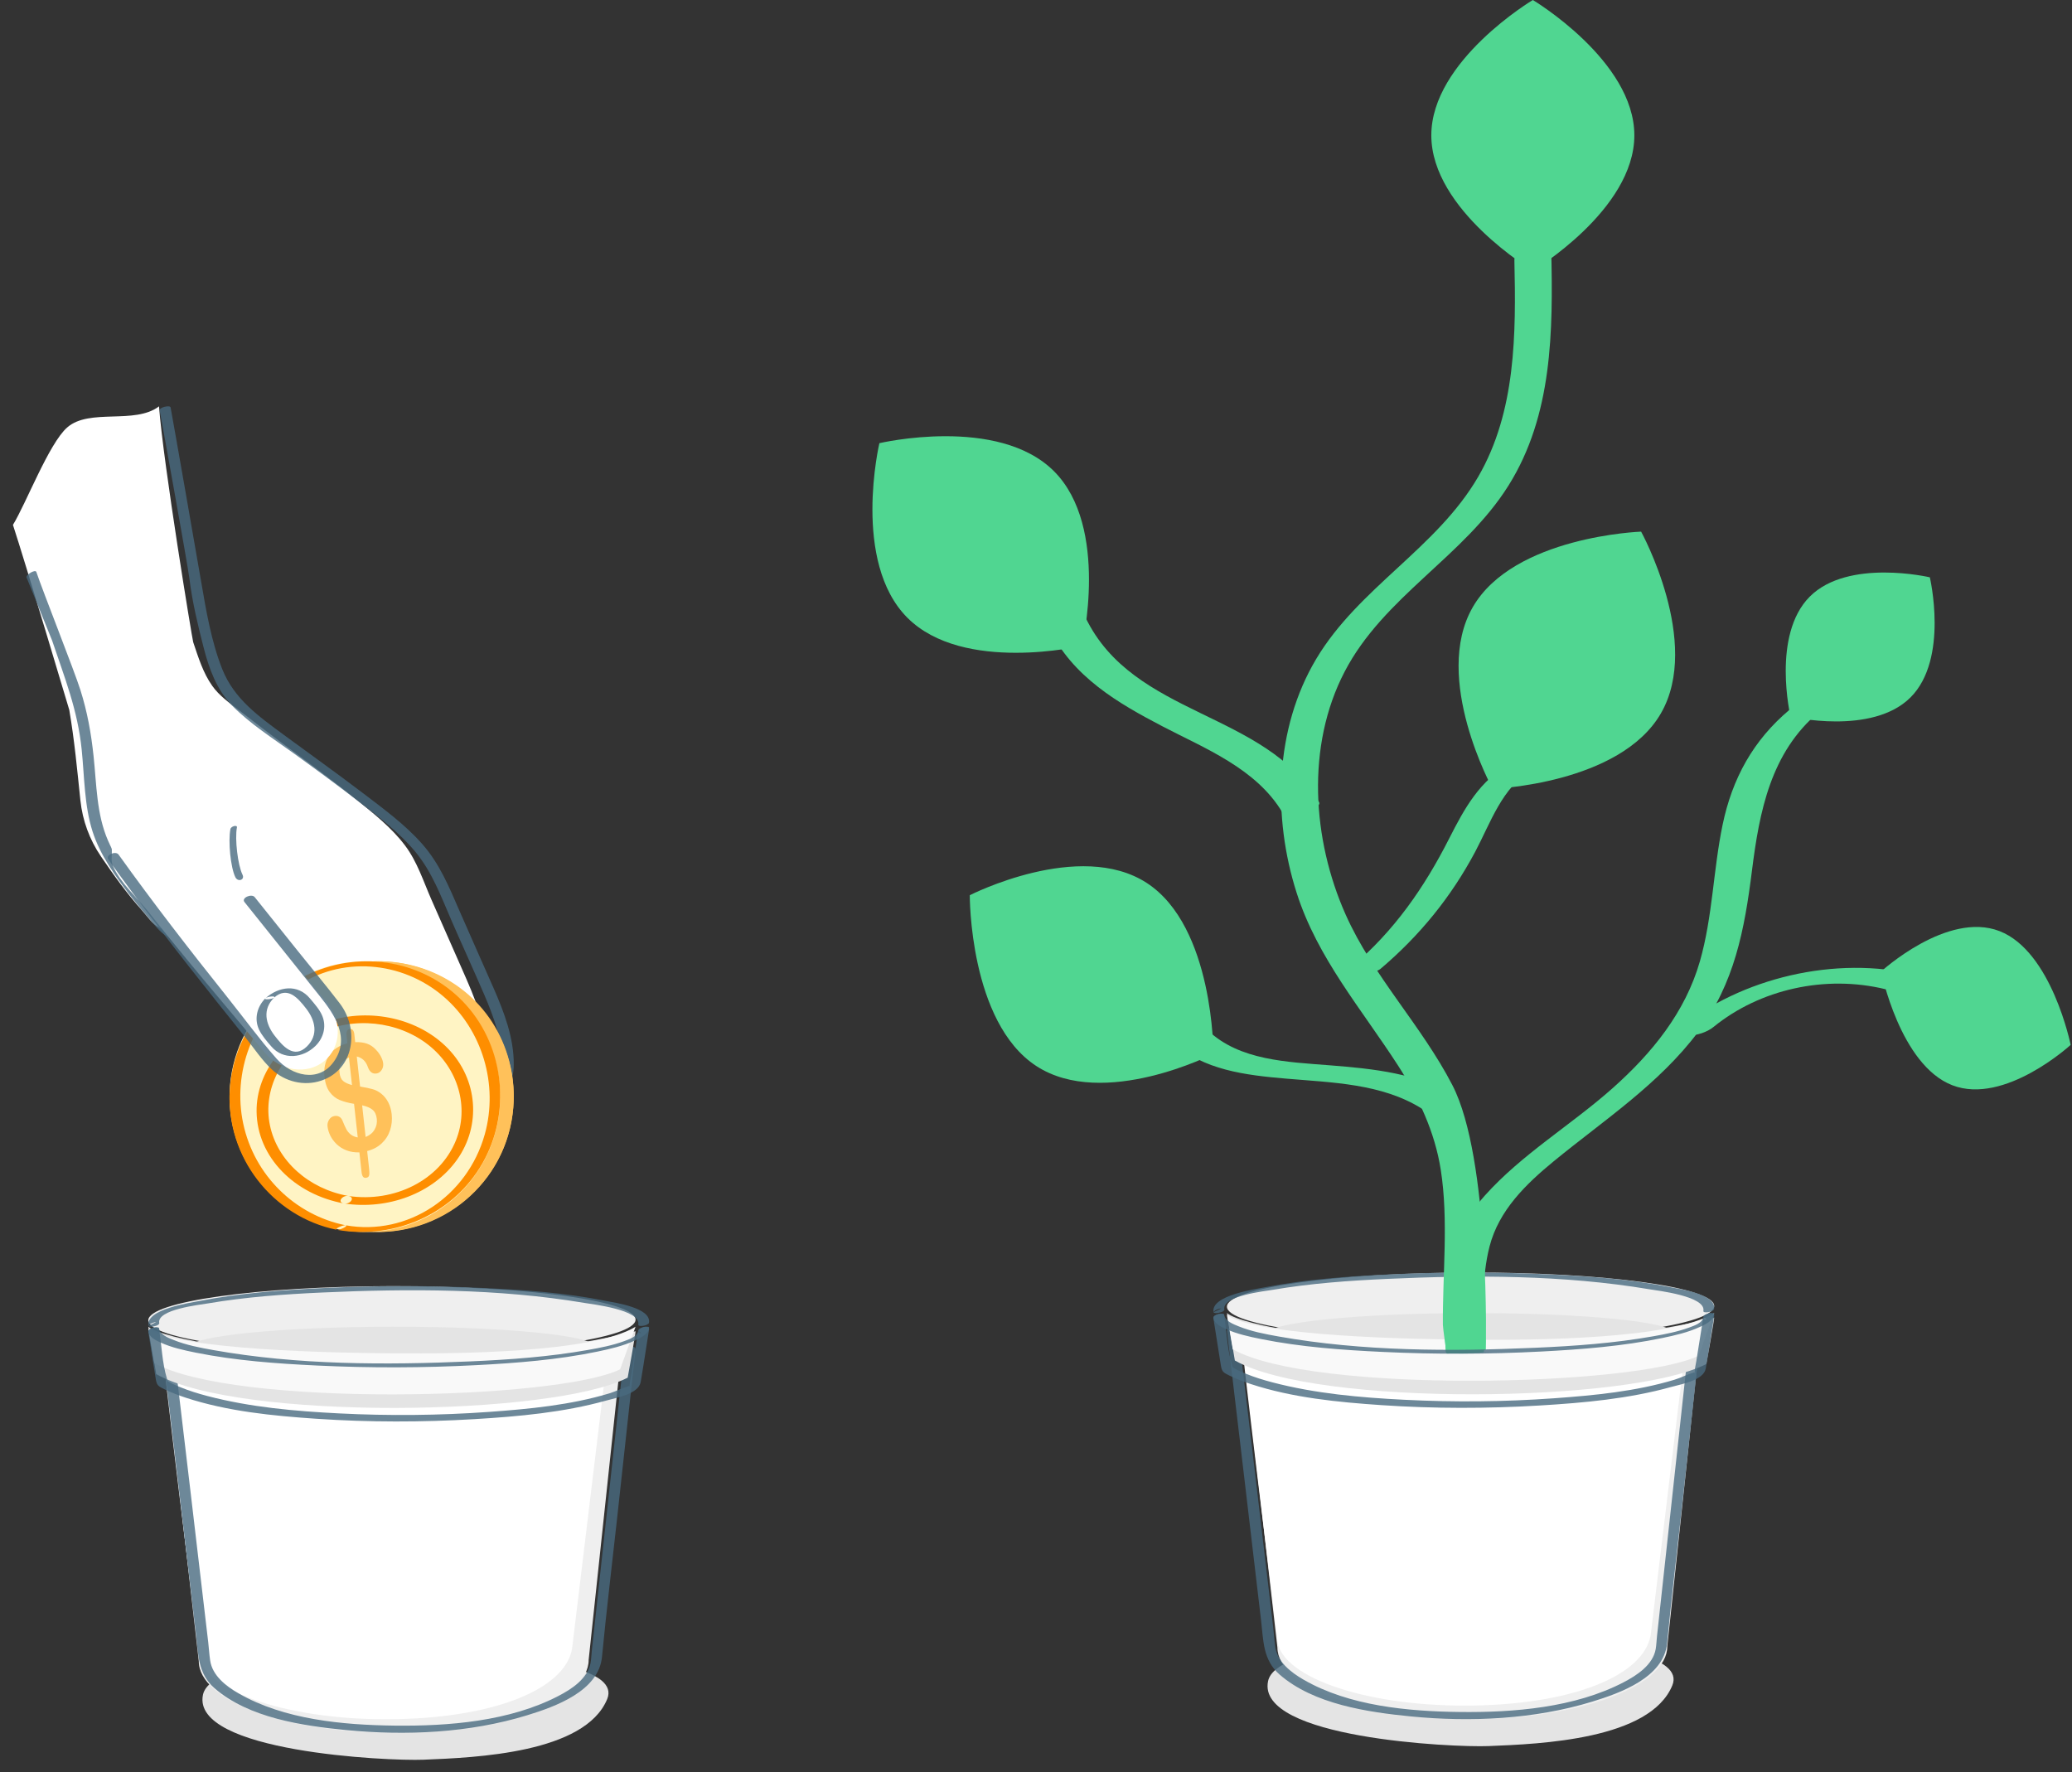 <?xml version="1.0" encoding="UTF-8"?>
<svg width="152px" height="130px" viewBox="0 0 152 130" version="1.1" xmlns="http://www.w3.org/2000/svg" xmlns:xlink="http://www.w3.org/1999/xlink">
    <rect x="0" y="0" width="152" height="130" fill="#333333" stroke="none"/>
    <!-- Generator: Sketch 51.3 (57544) - http://www.bohemiancoding.com/sketch -->
    <title>providers-funding-opportunities</title>
    <desc>Created with Sketch.</desc>
    <defs></defs>
    <g id="For-Providers" stroke="none" stroke-width="1" fill="none" fill-rule="evenodd">
        <g id="BHSB-For-Providers" transform="translate(-147, -567)">
            <g id="providers-funding-opportunities" transform="translate(147, 567)">
                <g id="hand" transform="translate(0, 29)">
                    <path d="M44.129,94.278 C44.59,94.66 44.762,95.109 44.545,95.637 C42.911,99.607 34.925,99.935 31.06,100.089 C28.42,100.195 14.012,99.513 14.889,95.325 C15.185,93.916 18.148,93.271 19.348,93.013 C21.602,92.528 23.98,92.225 26.296,92.175 C29.387,92.109 41.491,92.095 44.129,94.278" id="Fill-44" fill="#E4E4E4"></path>
                    <path d="M10.879,67.856 C10.882,69.227 18.886,70.327 28.757,70.312 C38.627,70.297 46.627,69.174 46.624,67.803 C46.621,66.432 38.617,65.333 28.747,65.348 C18.876,65.362 10.877,66.485 10.879,67.856" id="Fill-46" fill="#EFEFEF"></path>
                    <path d="M13.858,69.837 C13.86,70.66 20.529,71.317 28.755,71.305 C36.981,71.293 43.647,70.616 43.645,69.794 C43.643,68.971 36.974,68.314 28.748,68.326 C20.523,68.338 13.856,69.015 13.858,69.837" id="Fill-48" fill="#E4E4E4"></path>
                    <path d="M11.097,68.326 L11.118,68.326 C11.23,68.326 11.715,68.234 11.681,68.052 C11.497,67.054 14.678,66.715 15.251,66.616 C18.024,66.142 20.848,65.943 23.656,65.815 C30.002,65.528 36.568,65.523 42.851,66.576 C43.464,66.679 47.02,67.084 46.824,68.168 C46.787,68.373 47.57,68.243 47.607,68.039 C47.807,66.928 45.061,66.556 44.4,66.424 C41.432,65.829 38.377,65.619 35.358,65.48 C31.477,65.3 27.581,65.304 23.7,65.49 C20.682,65.635 17.629,65.851 14.661,66.433 C13.947,66.573 10.664,67.034 10.891,68.261 C11.078,68.17 11.266,68.078 11.454,67.987 L11.433,67.987 C11.201,67.987 10.574,68.327 11.097,68.326" id="Fill-50" fill-opacity="0.8" fill="#496B80"></path>
                    <path d="M40.576,70.715 C38.225,70.98 35.853,71.042 33.486,71.058 C31.031,71.074 28.576,71.079 26.121,71.091 C23.627,71.103 21.115,71.085 18.638,70.8 C16.325,70.533 14.187,69.547 11.872,69.319 C12.972,78.832 14.582,92.766 14.582,92.859 C14.595,95.788 21.008,98.141 28.905,98.113 C36.803,98.087 43.196,95.691 43.184,92.762 L45.631,69.791 C43.981,70.222 42.291,70.522 40.576,70.715" id="Fill-52" fill="#EFEFEF"></path>
                    <path d="M44.638,69.834 L41.964,91.963 C41.417,94.975 36.073,97.095 28.428,97.12 C20.782,97.146 14.575,94.917 14.563,92.142 C14.562,92.061 11.714,69.244 11.879,69.319 C29.517,77.366 44.638,69.834 44.638,69.834" id="Fill-54" fill="#FFFFFF"></path>
                    <path d="M41.184,70.695 C36.296,71.215 31.334,71.046 26.425,71.062 C24.03,71.07 21.608,71.072 19.228,70.775 C16.918,70.487 14.743,69.576 12.425,69.321 C12.23,69.3 11.844,69.428 11.874,69.679 C12.711,76.748 13.551,83.816 14.378,90.885 C14.553,92.377 14.512,93.779 15.739,94.845 C18.25,97.027 22.206,97.603 25.381,97.914 C29.771,98.342 34.433,98.127 38.673,96.828 C40.722,96.199 43.921,95.06 44.162,92.544 C44.488,89.139 44.904,85.739 45.275,82.339 C45.725,78.223 46.174,74.107 46.623,69.992 C46.649,69.754 46.298,69.773 46.159,69.808 C44.52,70.218 42.862,70.504 41.184,70.695 C40.774,70.742 40.535,71.253 41.088,71.19 C42.839,70.991 44.571,70.69 46.28,70.262 C46.126,70.201 45.971,70.14 45.816,70.079 C45.018,77.395 44.219,84.712 43.421,92.028 C43.387,92.336 43.379,92.66 43.328,92.964 C43.131,94.134 41.935,94.909 40.966,95.412 C37.38,97.278 32.906,97.635 28.937,97.588 C25.155,97.542 20.837,97.15 17.489,95.215 C16.572,94.684 15.575,93.919 15.415,92.798 C15.352,92.357 15.325,91.906 15.274,91.463 C14.42,84.129 13.545,76.797 12.677,69.465 C12.493,69.584 12.309,69.703 12.125,69.823 C14.44,70.077 16.615,70.998 18.928,71.276 C21.42,71.575 23.945,71.572 26.452,71.562 C31.322,71.542 36.239,71.706 41.088,71.19 C41.5,71.146 41.738,70.637 41.184,70.695" id="Fill-56" fill-opacity="0.8" fill="#496B80"></path>
                    <path d="M28.776,70.492 C38.676,70.478 44.617,69.189 46.622,68.655 C46.665,68.643 46.046,72.063 46.046,72.063 C40.524,74.905 17.515,75.229 11.46,71.803 L10.879,68.326 C12.001,69.224 18.875,70.506 28.776,70.492" id="Fill-58" fill="#E4E4E4"></path>
                    <path d="M46.624,68.326 L45.489,71.453 C40.837,73.708 17.14,74.255 11.308,70.981 L10.879,68.474 C13.218,70.042 24.514,70.25 29.002,70.281 C33.408,70.311 43.467,70.258 46.624,68.326" id="Fill-60" fill="#F9F9F9"></path>
                    <path d="M10.88,68.643 C10.907,69.086 11.451,69.335 11.781,69.485 C12.598,69.857 13.496,70.053 14.367,70.228 C17.298,70.817 20.308,71.033 23.285,71.174 C27.165,71.359 31.056,71.347 34.935,71.145 C37.903,70.99 40.903,70.758 43.821,70.152 C44.749,69.959 45.703,69.741 46.571,69.339 C46.954,69.161 47.587,68.88 47.617,68.366 C47.622,68.268 46.84,68.354 46.827,68.587 C46.8,69.044 46.123,69.259 45.793,69.381 C44.941,69.695 44.038,69.869 43.148,70.027 C40.292,70.535 37.379,70.744 34.487,70.87 C28.258,71.143 21.825,71.137 15.66,70.041 C14.676,69.866 13.661,69.675 12.727,69.295 C12.369,69.15 11.7,68.907 11.67,68.422 C11.662,68.294 10.867,68.43 10.88,68.643" id="Fill-62" fill-opacity="0.8" fill="#496B80"></path>
                    <path d="M47.049,68.8 L47.069,68.8 L46.822,68.606 C46.649,69.694 46.476,70.781 46.303,71.869 C46.267,72.091 46.206,72.326 46.194,72.551 C46.191,72.6 46.185,72.673 46.167,72.719 C46.169,72.715 46.313,72.63 46.11,72.688 C45.635,72.824 45.18,73.07 44.701,73.215 C41.862,74.071 38.827,74.363 35.878,74.574 C32.218,74.837 28.536,74.87 24.872,74.684 C21.639,74.521 18.35,74.232 15.213,73.408 C14.55,73.234 13.89,73.033 13.256,72.772 C12.991,72.663 12.703,72.554 12.459,72.403 C12.231,72.26 12.32,72.376 12.242,72.119 C11.899,70.986 11.857,69.683 11.671,68.512 C11.626,68.224 10.832,68.409 10.882,68.72 C11.062,69.862 11.243,71.005 11.424,72.147 C11.501,72.633 11.6,72.687 12.071,72.917 C12.573,73.161 13.099,73.358 13.629,73.533 C16.69,74.537 20.008,74.861 23.21,75.078 C27.073,75.339 30.961,75.337 34.825,75.104 C38.045,74.911 41.347,74.614 44.462,73.745 C45.221,73.533 46.848,73.262 46.999,72.385 C47.221,71.1 47.409,69.808 47.615,68.52 C47.636,68.387 47.477,68.326 47.368,68.326 L47.347,68.326 C47.028,68.327 46.516,68.801 47.049,68.8" id="Fill-64" fill-opacity="0.8" fill="#496B80"></path>
                    <path d="M4.933,2.354 C6.568,0.927 9.892,2.164 11.665,0.809 C11.98,5.009 14.105,17.904 14.172,18.105 C14.546,19.209 14.892,20.358 15.572,21.315 C16.09,22.045 16.831,22.564 17.529,23.099 C18.505,23.847 19.473,24.607 20.462,25.339 C22.368,26.762 24.287,28.159 26.141,29.653 C27.409,30.675 28.725,31.711 29.716,33.028 C30.609,34.215 31.063,35.664 31.657,37.014 L33.864,42.02 C34.848,44.252 35.837,46.458 35.687,48.932 C35.517,51.708 32.588,51.492 30.566,51.403 C27.776,51.28 24.867,50.497 22.548,48.795 C21.124,47.749 19.703,46.633 18.779,45.112 C17.945,43.742 17.398,42.292 16.824,40.79 C16.539,40.045 16.534,39.23 16.226,38.5 C15.919,37.773 15.982,37.665 15.207,38.09 C14.617,38.415 14.008,38.713 13.361,38.9 C12.909,39.031 12.119,39.256 11.675,39.048 C11.216,38.832 10.734,38.132 10.394,37.755 C9.31,36.553 8.318,35.163 7.405,33.824 C6.571,32.603 6.052,31.187 5.897,29.709 C5.665,27.492 5.458,25.275 5.082,23.077 C5.076,23.041 1.82,12.161 0.95,9.503 C1.9,7.964 3.591,3.526 4.933,2.354" id="Fill-66" fill="#FFFFFF"></path>
                    <path d="M3.821,17.982 C4.749,20.741 5.696,23.077 5.992,25.986 C6.194,27.959 6.182,30.108 6.793,32.006 C7.349,33.735 8.437,35.243 9.537,36.674 C10.106,37.413 10.72,38.113 11.314,38.83 C11.735,39.338 12.172,39.793 12.866,39.858 C13.498,39.916 14.177,39.735 14.769,39.536 C15.164,39.404 15.545,39.239 15.923,39.065 C16.362,38.863 16.683,38.536 16.915,39.053 C17.189,39.667 17.201,40.495 17.388,41.139 C17.669,42.107 18.046,43.048 18.511,43.945 C19.351,45.568 20.477,47.054 21.828,48.297 C24.505,50.759 28.074,52.19 31.717,52.391 C33.063,52.465 34.553,52.522 35.83,52.026 C37.131,51.52 37.676,50.447 37.688,49.103 C37.705,47.147 36.986,45.263 36.212,43.494 C35.373,41.575 34.508,39.667 33.675,37.745 C32.925,36.013 32.234,34.341 30.966,32.905 C29.7,31.473 28.119,30.321 26.601,29.163 C24.7,27.714 22.751,26.33 20.826,24.912 C18.967,23.542 17.171,22.274 16.299,20.072 C15.5,18.054 15.119,15.786 14.754,13.656 C14.551,12.47 12.738,2.073 12.515,0.89 C12.478,0.696 11.671,0.88 11.713,1.103 C11.909,2.143 13.766,12.397 13.895,13.447 C14.102,15.132 14.512,16.852 14.936,18.496 C15.329,20.023 15.885,21.591 17.015,22.747 C18.34,24.103 20.04,25.175 21.575,26.284 C23.181,27.444 24.779,28.617 26.348,29.827 C27.798,30.945 29.289,32.064 30.461,33.476 C31.71,34.981 32.36,36.778 33.128,38.544 C33.919,40.359 34.746,42.16 35.529,43.979 C36.226,45.598 36.83,47.296 36.883,49.073 C36.906,49.872 36.804,50.781 36.202,51.377 C35.502,52.071 34.385,52.063 33.461,52.066 C29.638,52.077 25.901,50.868 22.99,48.379 C20.208,46.001 18.521,42.797 17.812,39.266 C17.641,38.411 17.236,38.236 16.393,38.511 C15.41,38.833 14.577,39.48 13.498,39.466 C12.583,39.453 12.103,38.57 11.564,37.947 C10.178,36.346 8.771,34.608 7.922,32.659 C7.078,30.724 7.086,28.54 6.865,26.474 C6.686,24.789 6.409,23.231 5.898,21.617 C5.449,20.194 3.14,14.369 2.665,12.955 C2.594,12.746 1.882,13.162 1.947,13.355 L3.821,17.982 Z" id="Fill-68" fill-opacity="0.8" fill="#496B80"></path>
                    <path d="M25.943,61.207 C20.553,60.204 16.996,55.021 17.999,49.631 C19.002,44.24 24.184,40.684 29.575,41.687 C34.965,42.69 38.522,47.872 37.519,53.263 C36.516,58.653 31.333,62.209 25.943,61.207" id="Fill-70" fill="#FFC15A"></path>
                    <path d="M26.161,60.657 C22.383,59.898 19.409,56.821 18.757,52.974 C18.109,49.152 19.93,45.167 23.275,43.255 C26.622,41.342 30.887,41.851 33.759,44.418 C36.6,46.957 37.648,51.126 36.351,54.731 C34.828,58.962 30.519,61.423 26.161,60.657 C25.781,60.59 25.361,61.131 25.886,61.224 C29.905,61.93 34.043,60.139 36.224,56.626 C38.45,53.04 38.106,48.261 35.405,45.032 C32.741,41.847 28.267,40.697 24.403,42.12 C20.526,43.547 17.801,47.344 17.83,51.55 C17.863,56.329 21.308,60.304 25.886,61.224 C26.266,61.3 26.683,60.761 26.161,60.657" id="Fill-72" fill="#FFC15A"></path>
                    <path d="M24.95,61.207 C19.56,60.204 16.003,55.021 17.006,49.631 C18.009,44.24 23.191,40.684 28.582,41.687 C33.972,42.69 37.529,47.872 36.526,53.263 C35.523,58.653 30.341,62.209 24.95,61.207" id="Fill-74" fill="#FFF4C4"></path>
                    <path d="M25.352,60.884 C21.643,60.131 18.659,57.231 17.844,53.433 C17.033,49.657 18.559,45.614 21.681,43.423 C24.997,41.094 29.492,41.487 32.541,44.107 C35.383,46.549 36.584,50.567 35.561,54.218 C34.29,58.75 29.922,61.696 25.352,60.884 C25.155,60.849 24.472,61.173 24.71,61.216 C28.593,61.906 32.697,60.34 34.98,56.997 C37.371,53.495 37.248,48.712 34.699,45.336 C32.169,41.987 27.761,40.743 23.853,41.995 C19.977,43.236 17.121,46.755 16.856,50.936 C16.544,55.883 20.008,60.261 24.71,61.216 C24.907,61.255 25.594,60.933 25.352,60.884" id="Fill-76" fill="#FE8E00"></path>
                    <path d="M25.545,58.732 C22.638,58.208 20.351,56.161 19.805,53.566 C19.251,50.934 20.658,48.154 23.297,46.835 C25.902,45.534 29.201,45.899 31.426,47.653 C33.616,49.379 34.435,52.22 33.442,54.668 C32.266,57.568 28.944,59.243 25.545,58.732 C25.122,58.668 24.686,59.201 25.253,59.286 C28.46,59.769 31.769,58.544 33.522,56.082 C35.317,53.56 35.058,50.194 32.87,47.926 C30.728,45.706 27.162,44.917 24.079,45.916 C20.978,46.921 18.79,49.587 18.823,52.543 C18.861,55.893 21.612,58.63 25.253,59.286 C25.676,59.363 26.108,58.833 25.545,58.732" id="Fill-78" fill="#FE8E00"></path>
                    <path d="M26.567,52.085 L26.821,54.406 C27.117,54.289 27.335,54.111 27.476,53.87 C27.618,53.629 27.673,53.366 27.642,53.08 C27.608,52.772 27.501,52.547 27.322,52.404 C27.144,52.26 26.892,52.155 26.567,52.085 M25.822,50.599 L25.599,48.569 C25.356,48.696 25.173,48.843 25.048,49.009 C24.922,49.175 24.876,49.405 24.908,49.698 C24.939,49.977 25.028,50.178 25.176,50.301 C25.324,50.424 25.539,50.523 25.822,50.599 M25.994,46.877 L26.057,47.449 C26.383,47.439 26.666,47.475 26.909,47.556 C27.151,47.638 27.371,47.784 27.568,47.995 C27.723,48.154 27.847,48.324 27.942,48.503 C28.036,48.683 28.093,48.852 28.11,49.011 C28.129,49.188 28.091,49.349 27.996,49.494 C27.901,49.64 27.775,49.725 27.619,49.749 C27.324,49.793 27.113,49.635 26.985,49.274 C26.838,48.848 26.567,48.591 26.173,48.503 L26.415,50.707 C26.801,50.771 27.109,50.835 27.34,50.901 C27.572,50.966 27.785,51.079 27.98,51.24 C28.187,51.406 28.356,51.616 28.486,51.871 C28.616,52.126 28.699,52.414 28.734,52.736 C28.778,53.138 28.74,53.528 28.618,53.903 C28.496,54.28 28.291,54.602 28.003,54.873 C27.716,55.143 27.36,55.331 26.935,55.439 L27.08,56.758 C27.103,56.967 27.102,57.121 27.079,57.222 C27.054,57.323 26.984,57.382 26.867,57.4 C26.759,57.416 26.679,57.389 26.627,57.318 C26.574,57.247 26.54,57.13 26.522,56.967 L26.365,55.537 C26.008,55.545 25.691,55.494 25.412,55.385 C25.133,55.277 24.894,55.126 24.694,54.932 C24.494,54.738 24.339,54.528 24.229,54.302 C24.119,54.077 24.051,53.849 24.026,53.62 C24.007,53.45 24.047,53.289 24.144,53.136 C24.242,52.983 24.374,52.893 24.543,52.868 C24.678,52.847 24.796,52.867 24.897,52.927 C24.998,52.987 25.074,53.081 25.125,53.21 C25.238,53.487 25.333,53.698 25.409,53.842 C25.486,53.987 25.593,54.114 25.728,54.222 C25.864,54.331 26.036,54.404 26.244,54.44 L25.973,51.976 C25.557,51.907 25.205,51.812 24.917,51.693 C24.629,51.573 24.385,51.377 24.184,51.106 C23.983,50.836 23.858,50.467 23.806,50 C23.74,49.393 23.849,48.87 24.135,48.432 C24.421,47.993 24.871,47.694 25.485,47.536 L25.424,46.975 C25.391,46.678 25.469,46.515 25.658,46.486 C25.85,46.457 25.962,46.587 25.994,46.877" id="Fill-80" fill="#FFC15A"></path>
                    <path d="M17.138,35.396 C17.153,35.655 17.187,35.912 17.254,36.164 C17.422,36.805 17.81,37.201 18.236,37.685 C19.052,38.613 19.82,39.579 20.614,40.524 L23.971,44.518 C25.118,45.884 25.036,47.816 23.786,48.834 L23.766,48.851 C22.518,49.867 20.576,49.585 19.43,48.221 C18.379,46.97 17.328,45.72 16.277,44.47 C14.46,42.307 12.66,40.129 10.907,37.916 C10.113,36.913 8.78,35.706 8.292,34.531 C8.12,34.116 8.221,33.829 8.206,33.388 C8.186,32.782 7.972,32.2 7.921,31.597 C7.781,29.966 8.396,28.246 9.181,26.831 C9.873,25.583 10.73,25.327 12.005,25.977 C14.116,27.054 15.969,28.528 17.247,30.523 C17.83,31.434 17.863,31.43 17.568,32.328 C17.343,33.012 17.185,33.723 17.146,34.445 C17.13,34.759 17.119,35.079 17.138,35.396" id="Fill-82" fill="#FFFFFF"></path>
                    <path d="M17.935,37.174 C19.778,39.476 21.621,41.778 23.464,44.08 C24.556,45.444 25.729,47.165 24.473,48.904 C23.353,50.453 21.386,49.909 20.288,48.662 C19.011,47.213 17.854,45.626 16.647,44.114 C13.921,40.7 11.244,37.245 8.695,33.687 C8.489,33.399 7.707,33.716 7.946,34.049 C10.495,37.607 13.172,41.062 15.897,44.476 C16.609,45.367 17.322,46.256 18.035,47.146 C18.646,47.91 19.221,48.782 19.935,49.447 C20.914,50.36 22.309,50.697 23.568,50.272 C25.986,49.456 26.383,46.509 24.918,44.597 C23.915,43.289 22.856,42.021 21.826,40.735 C20.779,39.427 19.732,38.12 18.685,36.812 C18.463,36.534 17.683,36.859 17.935,37.174" id="Fill-84" fill-opacity="0.8" fill="#496B80"></path>
                    <path d="M16.902,31.825 C16.731,32.721 16.914,34.635 17.265,35.349 C17.452,35.73 17.981,35.552 17.788,35.161 C17.448,34.469 17.216,32.559 17.381,31.694 C17.418,31.497 16.945,31.597 16.902,31.825" id="Fill-86" fill-opacity="0.8" fill="#496B80"></path>
                    <path d="M20.108,44.185 C21.096,43.314 21.857,44.213 22.462,44.991 C23.129,45.851 23.382,46.925 22.505,47.775 C21.553,48.698 20.738,47.734 20.15,46.978 C19.476,46.108 19.238,45.047 20.108,44.185 C20.263,44.031 19.604,44.1 19.474,44.229 C18.879,44.818 18.623,45.713 18.999,46.52 C19.208,46.969 19.595,47.408 19.91,47.772 C20.788,48.79 22.231,48.618 23.14,47.73 C23.713,47.171 23.965,46.329 23.65,45.542 C23.461,45.069 23.056,44.623 22.739,44.244 C21.828,43.156 20.451,43.367 19.474,44.229 C19.318,44.367 19.972,44.305 20.108,44.185" id="Fill-88" fill-opacity="0.8" fill="#496B80"></path>
                </g>
                <g id="plant" transform="translate(64, 0)">
                    <path d="M58.264,122.278 C58.725,122.66 58.897,123.109 58.68,123.637 C57.046,127.607 49.06,127.935 45.195,128.089 C42.554,128.195 28.147,127.513 29.024,123.325 C29.319,121.916 32.282,121.271 33.483,121.013 C35.736,120.528 38.114,120.225 40.431,120.175 C43.522,120.109 55.626,120.095 58.264,122.278" id="Fill-4" fill="#E4E4E4"></path>
                    <path d="M26.007,95.856 C26.01,97.227 34.014,98.327 43.885,98.312 C53.755,98.297 61.754,97.174 61.752,95.803 C61.749,94.432 53.745,93.333 43.874,93.348 C34.004,93.362 26.004,94.485 26.007,95.856" id="Fill-6" fill="#EFEFEF"></path>
                    <path d="M28.986,97.837 C28.988,98.66 35.657,99.317 43.883,99.305 C52.108,99.293 58.775,98.616 58.773,97.794 C58.771,96.971 52.102,96.314 43.876,96.326 C35.651,96.338 28.984,97.015 28.986,97.837" id="Fill-8" fill="#E4E4E4"></path>
                    <path d="M25.232,96.326 L25.253,96.326 C25.364,96.326 25.85,96.234 25.816,96.052 C25.632,95.054 28.813,94.715 29.386,94.616 C32.159,94.142 34.983,93.943 37.791,93.815 C44.137,93.528 50.703,93.523 56.986,94.576 C57.599,94.679 61.155,95.084 60.959,96.168 C60.922,96.373 61.705,96.243 61.741,96.039 C61.941,94.928 59.195,94.556 58.534,94.424 C55.567,93.829 52.512,93.619 49.493,93.48 C45.612,93.3 41.716,93.304 37.835,93.49 C34.817,93.635 31.764,93.851 28.795,94.433 C28.082,94.573 24.799,95.034 25.025,96.261 C25.213,96.17 25.401,96.078 25.589,95.987 L25.568,95.987 C25.336,95.987 24.709,96.327 25.232,96.326" id="Fill-10" fill-opacity="0.8" fill="#496B80"></path>
                    <path d="M55.704,98.715 C53.353,98.98 50.981,99.042 48.614,99.058 C46.159,99.074 43.704,99.079 41.249,99.091 C38.754,99.103 36.243,99.085 33.766,98.8 C31.453,98.533 29.314,97.547 27,97.319 C28.1,106.832 29.709,120.766 29.71,120.859 C29.722,123.788 36.135,126.141 44.033,126.113 C51.931,126.087 58.324,123.691 58.312,120.762 L60.759,97.791 C59.109,98.222 57.419,98.522 55.704,98.715" id="Fill-12" fill="#EFEFEF"></path>
                    <path d="M59.766,97.834 L57.091,119.963 C56.545,122.975 51.201,125.095 43.555,125.12 C35.91,125.146 29.702,122.917 29.69,120.142 C29.69,120.061 26.842,97.244 27.007,97.319 C44.645,105.366 59.766,97.834 59.766,97.834" id="Fill-14" fill="#FFFFFF"></path>
                    <path d="M55.319,98.695 C50.431,99.215 45.469,99.046 40.56,99.062 C38.165,99.07 35.743,99.072 33.363,98.775 C31.053,98.487 28.878,97.576 26.56,97.321 C26.365,97.3 25.979,97.428 26.009,97.679 C26.846,104.748 27.686,111.816 28.513,118.885 C28.688,120.377 28.647,121.779 29.874,122.845 C32.385,125.027 36.341,125.603 39.516,125.914 C43.906,126.342 48.568,126.127 52.808,124.828 C54.857,124.199 58.056,123.06 58.296,120.544 C58.623,117.139 59.039,113.739 59.41,110.339 C59.859,106.223 60.308,102.107 60.757,97.992 C60.784,97.754 60.433,97.773 60.294,97.808 C58.655,98.218 56.997,98.504 55.319,98.695 C54.908,98.742 54.669,99.253 55.223,99.19 C56.973,98.991 58.706,98.69 60.415,98.262 C60.26,98.201 60.105,98.14 59.951,98.079 C59.153,105.395 58.354,112.712 57.556,120.028 C57.522,120.336 57.513,120.66 57.462,120.964 C57.265,122.134 56.069,122.909 55.101,123.412 C51.514,125.278 47.041,125.635 43.071,125.588 C39.29,125.542 34.972,125.15 31.624,123.215 C30.707,122.684 29.71,121.919 29.55,120.798 C29.487,120.357 29.46,119.906 29.409,119.463 C28.554,112.129 27.68,104.797 26.812,97.465 C26.628,97.584 26.444,97.703 26.26,97.823 C28.575,98.077 30.75,98.998 33.063,99.276 C35.555,99.575 38.08,99.572 40.587,99.562 C45.456,99.542 50.373,99.706 55.223,99.19 C55.635,99.146 55.873,98.637 55.319,98.695" id="Fill-16" fill-opacity="0.8" fill="#496B80"></path>
                    <path d="M43.903,98.492 C53.804,98.478 59.744,97.189 61.75,96.655 C61.792,96.643 61.174,100.063 61.174,100.063 C55.652,102.905 32.642,103.229 26.588,99.803 L26.007,96.326 C27.129,97.224 34.003,98.506 43.903,98.492" id="Fill-18" fill="#E4E4E4"></path>
                    <path d="M61.752,96.326 L60.617,99.453 C55.965,101.708 32.268,102.255 26.436,98.981 L26.007,96.474 C28.346,98.042 39.642,98.25 44.13,98.281 C48.535,98.311 58.595,98.258 61.752,96.326" id="Fill-20" fill="#F9F9F9"></path>
                    <path d="M61.183,96.8 L61.204,96.8 L60.957,96.606 C60.784,97.694 60.611,98.781 60.437,99.869 C60.402,100.091 60.34,100.326 60.328,100.551 C60.326,100.6 60.319,100.673 60.302,100.719 C60.304,100.715 60.448,100.63 60.245,100.688 C59.77,100.824 59.315,101.07 58.836,101.215 C55.997,102.071 52.962,102.363 50.013,102.574 C46.353,102.837 42.671,102.87 39.007,102.684 C35.773,102.521 32.485,102.232 29.348,101.408 C28.684,101.234 28.025,101.033 27.391,100.772 C27.126,100.663 26.838,100.554 26.594,100.403 C26.365,100.26 26.455,100.376 26.377,100.119 C26.034,98.986 25.992,97.683 25.806,96.512 C25.761,96.224 24.967,96.409 25.016,96.72 C25.197,97.862 25.378,99.005 25.559,100.147 C25.635,100.633 25.735,100.687 26.206,100.917 C26.707,101.161 27.233,101.358 27.764,101.533 C30.825,102.537 34.143,102.861 37.345,103.078 C41.208,103.339 45.095,103.337 48.959,103.104 C52.18,102.911 55.482,102.614 58.597,101.745 C59.356,101.533 60.983,101.262 61.134,100.385 C61.356,99.1 61.544,97.808 61.75,96.52 C61.771,96.387 61.612,96.326 61.502,96.326 L61.481,96.326 C61.162,96.327 60.651,96.801 61.183,96.8" id="Fill-22" fill-opacity="0.8" fill="#496B80"></path>
                    <path d="M76.61,71.523 C70.645,70.062 63.699,71.751 59.144,75.462 C58.646,75.867 59.578,75.963 59.832,75.965 C60.469,75.967 61.226,75.724 61.701,75.337 C65.095,72.572 69.907,71.487 74.327,72.57 C74.933,72.719 75.758,72.551 76.293,72.27 C76.541,72.139 77.254,71.681 76.61,71.523" id="Fill-116" fill="#50D691"></path>
                    <g id="Group-2" fill="#50D691">
                        <path d="M82.683,68.304 C78.845,66.817 74,71.264 74,71.264 C74,71.264 75.379,78.123 79.218,79.611 C83.056,81.098 87.901,76.651 87.901,76.651 C87.901,76.651 86.522,69.792 82.683,68.304" id="Fill-90"></path>
                        <path d="M12.028,78.205 C16.964,81.418 25.014,77.307 25.014,77.307 C25.014,77.307 25.063,67.987 20.128,64.773 C15.192,61.56 7.142,65.672 7.142,65.672 C7.142,65.672 7.093,74.993 12.028,78.205" id="Fill-95"></path>
                        <path d="M44.042,44.537 C41.034,49.747 45.496,57.865 45.496,57.865 C45.496,57.865 54.836,57.537 57.844,52.328 C60.853,47.118 56.391,39 56.391,39 C56.391,39 47.051,39.327 44.042,44.537" id="Fill-97"></path>
                        <path d="M67.351,52.571 C67.351,52.571 73.335,53.979 76.157,51.157 C78.979,48.335 77.571,42.351 77.571,42.351 C77.571,42.351 71.587,40.943 68.765,43.765 C65.943,46.587 67.351,52.571 67.351,52.571 Z" id="Fill-99"></path>
                        <path d="M2.568,45.319 C6.672,49.424 15.375,47.376 15.375,47.376 C15.375,47.376 17.424,38.672 13.319,34.567 C9.215,30.463 0.511,32.511 0.511,32.511 C0.511,32.511 -1.537,41.214 2.568,45.319" id="Fill-101"></path>
                        <path d="M41,9.929 C41,15.413 48.447,19.858 48.447,19.858 C48.447,19.858 55.894,15.413 55.894,9.929 C55.894,4.445 48.447,0 48.447,0 C48.447,0 41,4.445 41,9.929" id="Fill-103"></path>
                        <path d="M44.442,34.969 C41.4,40.212 35.672,43.11 32.556,48.338 C29.512,53.444 29.338,59.938 31.127,65.518 C32.66,70.303 35.9,74.041 38.567,78.179 C40.073,80.517 41.262,83.044 41.695,85.825 C42.272,89.525 41.819,93.457 41.849,97.193 C41.85,97.406 42.114,99.291 42.114,99.291 C44.321,99.291 45,99 45,99 C45,99 45.342,85.016 42.545,79.603 C40.274,75.208 36.732,71.624 34.71,67.08 C32.264,61.583 31.805,54.724 34.638,49.278 C37.516,43.746 43.389,40.838 46.659,35.623 C49.903,30.45 49.931,24.286 49.798,18.362 C49.776,17.402 47.069,17.963 47.094,19.099 C47.216,24.477 47.215,30.19 44.442,34.969 Z" id="Fill-112"></path>
                        <path d="M44.821,98.417 C44.814,96.096 44.689,93.704 45.272,91.436 C45.953,88.792 47.94,86.862 49.981,85.187 C53.644,82.183 57.699,79.539 60.58,75.694 C63.239,72.148 63.979,68.194 64.52,63.885 C65.068,59.521 65.897,55.196 69.432,52.235 C70.543,51.304 67.813,51.618 67.287,52.059 C64.62,54.294 63.074,57.104 62.367,60.512 C61.679,63.826 61.639,67.255 60.703,70.52 C59.624,74.281 57.174,77.269 54.305,79.822 C51.262,82.528 47.637,84.667 44.911,87.721 C41.962,91.026 41.906,94.962 42.052,99.165 C42.059,99.366 44.415,99.287 44.832,99.199 C44.912,99.182 44.821,98.5 44.821,98.417 L40.901,98.182" id="Fill-114"></path>
                        <path d="M46.774,56.045 C44.567,57.225 43.436,59.295 42.309,61.515 C40.466,65.144 38.272,68.285 35.203,70.887 C34.117,71.807 36.757,71.509 37.274,71.072 C40.125,68.654 42.437,65.833 44.225,62.473 C45.314,60.424 46.233,57.669 48.345,56.539 C48.773,56.31 49.052,56.049 48.647,55.711 C48.267,55.393 47.123,55.857 46.774,56.045" id="Fill-118"></path>
                        <path d="M12.949,46.067 C14.679,49.662 18.045,51.595 21.288,53.288 C24.347,54.885 28.169,56.375 30.088,59.622 C30.547,60.399 33.042,59.311 32.766,58.844 C28.79,52.117 19.154,52.619 15.627,45.289 C15.248,44.502 12.681,45.511 12.949,46.067" id="Fill-120"></path>
                        <path d="M22.101,76.479 C24.234,78.496 27.404,78.874 30.312,79.123 C33.734,79.417 37.352,79.485 40.293,81.319 C40.956,81.732 43.303,80.745 42.822,80.445 C40.084,78.737 36.775,78.404 33.556,78.149 C30.437,77.901 26.949,77.798 24.63,75.605 C24.109,75.113 21.599,76.004 22.101,76.479" id="Fill-122"></path>
                    </g>
                    <path d="M25.014,96.643 C25.042,97.086 25.585,97.335 25.916,97.485 C26.733,97.857 27.631,98.053 28.502,98.228 C31.433,98.817 34.442,99.033 37.42,99.174 C41.299,99.359 45.19,99.347 49.07,99.145 C52.037,98.99 55.037,98.758 57.956,98.152 C58.883,97.959 59.837,97.741 60.705,97.339 C61.089,97.161 61.722,96.88 61.752,96.366 C61.757,96.268 60.975,96.354 60.961,96.587 C60.935,97.044 60.258,97.259 59.928,97.381 C59.076,97.695 58.172,97.869 57.283,98.027 C54.427,98.535 51.514,98.744 48.622,98.87 C42.392,99.143 35.96,99.137 29.795,98.041 C28.811,97.866 27.796,97.675 26.862,97.295 C26.504,97.15 25.835,96.907 25.805,96.422 C25.797,96.294 25.001,96.43 25.014,96.643" id="Fill-132" fill-opacity="0.8" fill="#496B80"></path>
                </g>
            </g>
        </g>
    </g>
</svg>